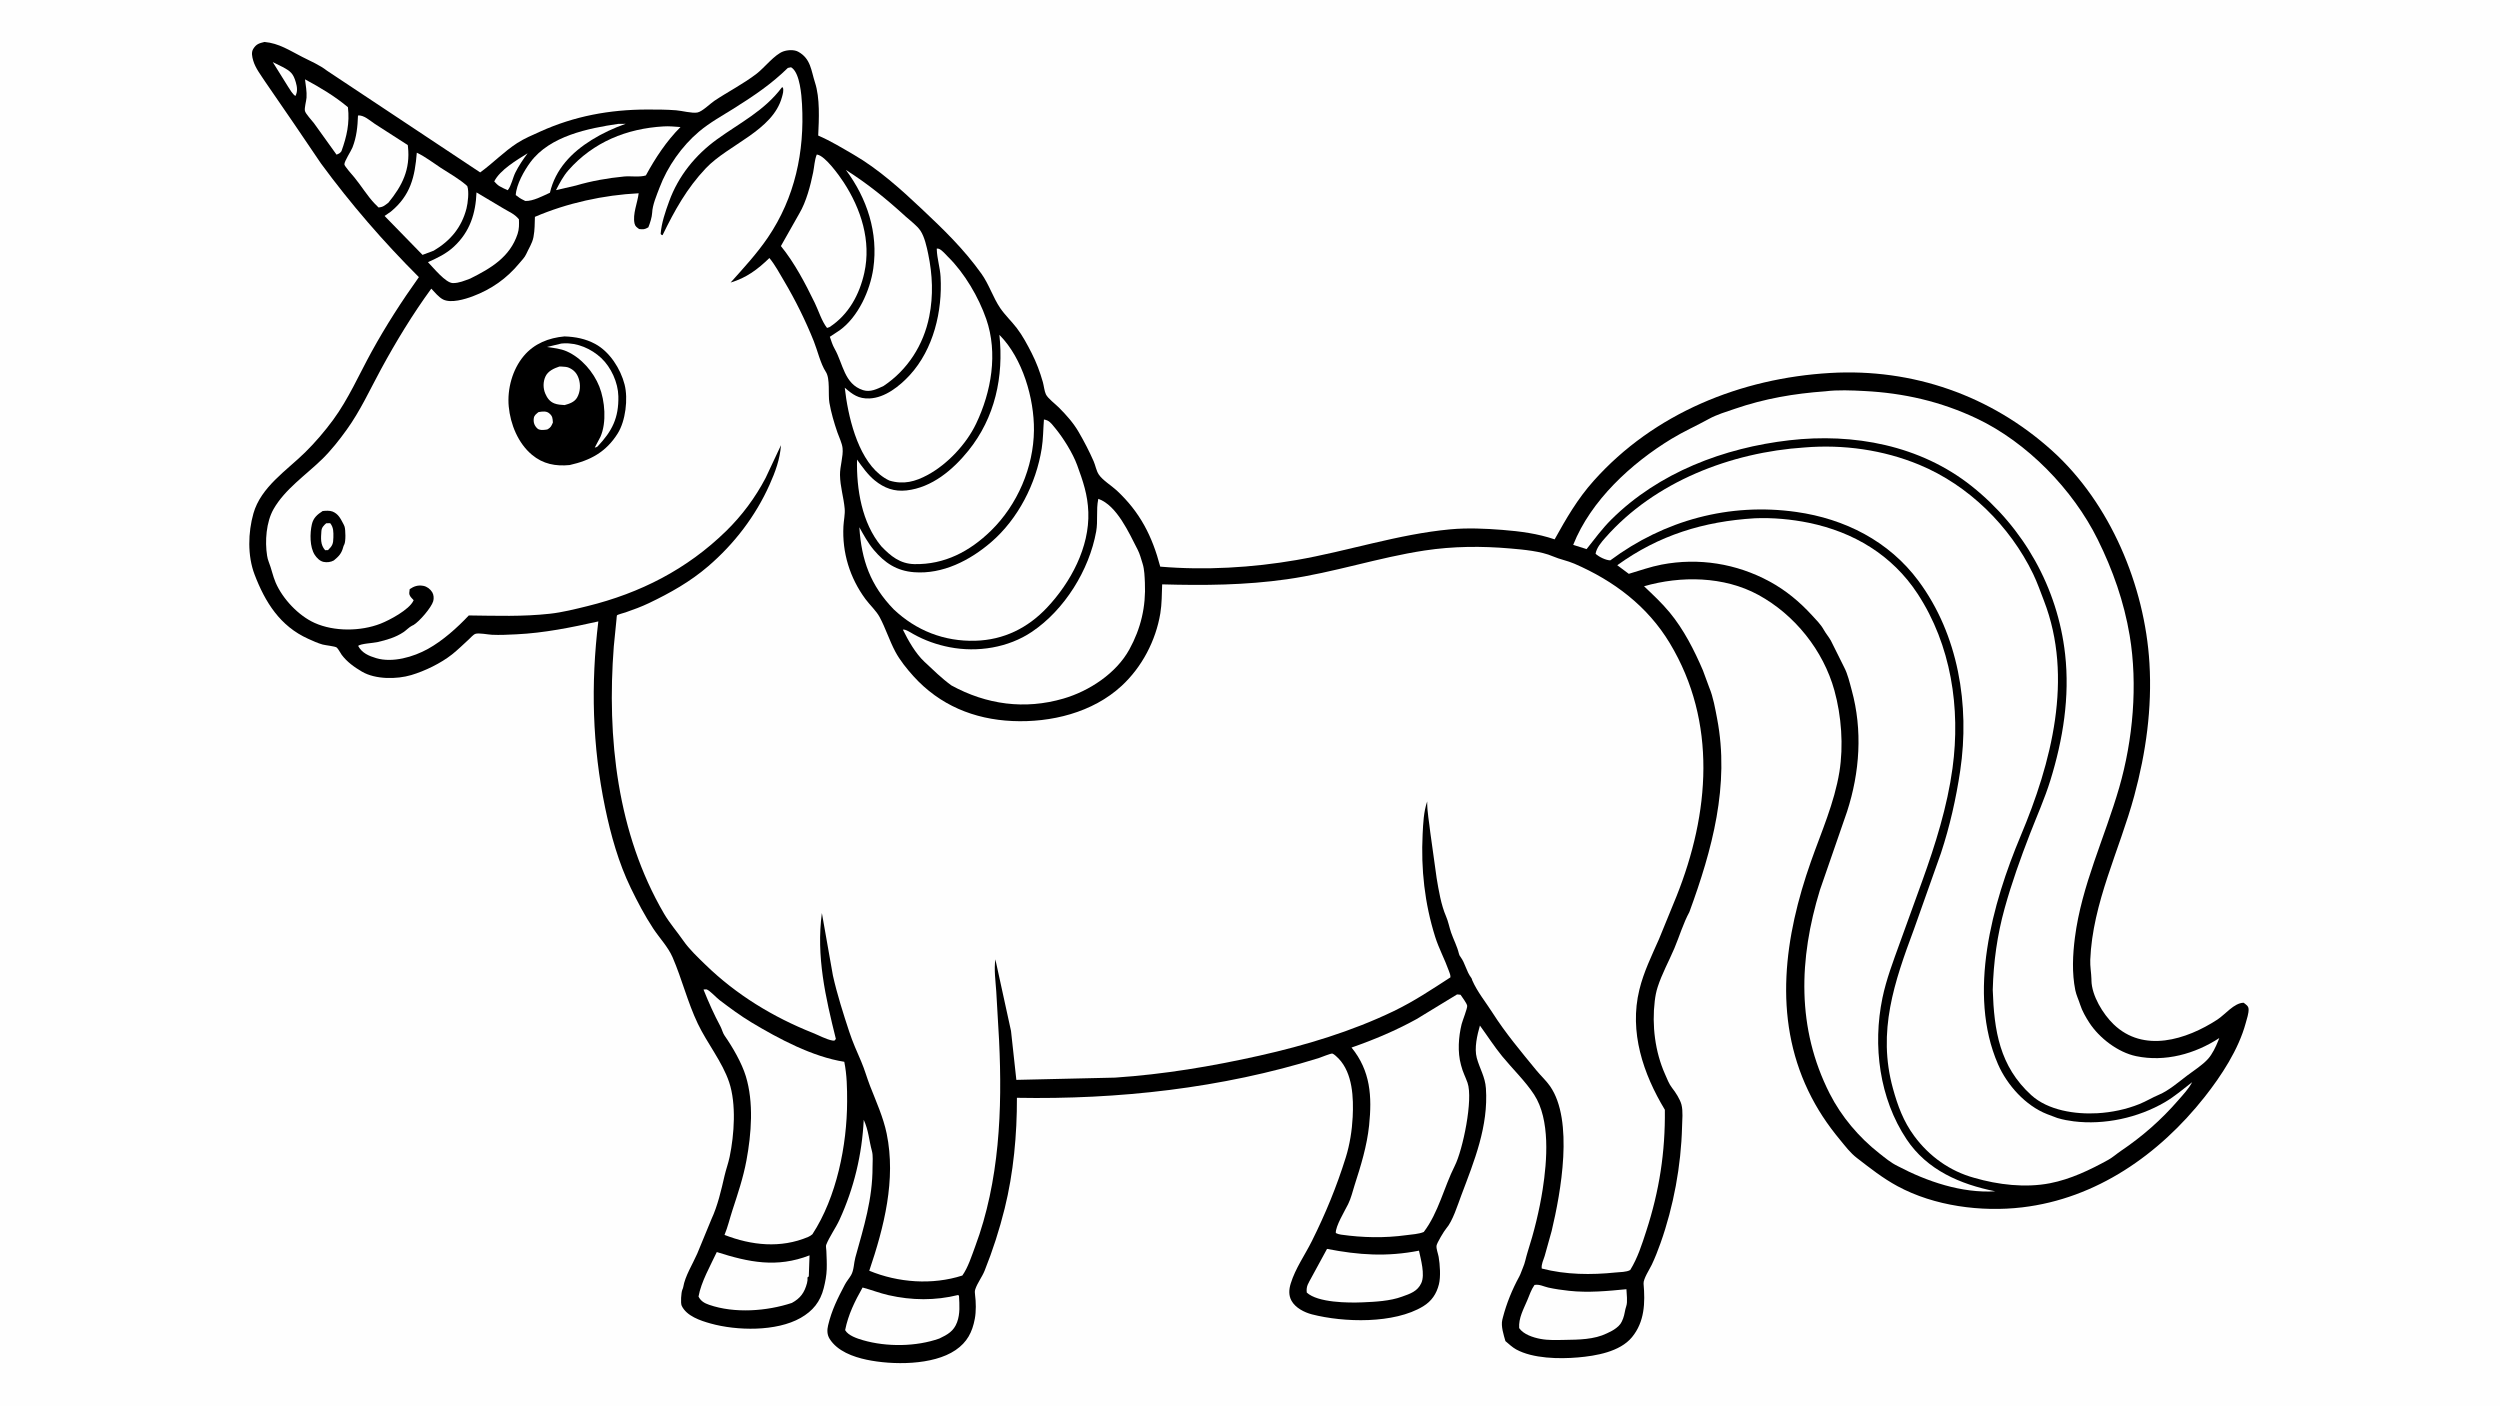 <svg version="1.1" xmlns="http://www.w3.org/2000/svg" style="display: block;" viewBox="0 0 2048 1152" width="1820" height="1024">
<path transform="translate(0,0)" fill="rgb(254,254,254)" d="M -0 -0 L 2048 0 L 2048 1152 L -0 1152 L -0 -0 z"/>
<path transform="translate(0,0)" fill="rgb(0,0,0)" d="M 216.681 34.226 C 228.546 35.298 237.285 41.234 247.534 46.447 C 254.203 49.838 261.965 53.156 267.845 57.757 L 393.351 141.102 C 403.936 133.478 412.527 124.297 423.662 117.079 C 429.508 113.289 436.355 110.435 442.697 107.569 C 470.582 94.967 499.426 89.64 530 89.588 C 537.887 89.574 545.925 89.587 553.788 90.197 C 558.576 90.568 566.792 92.815 571.252 92.042 C 575.22 91.354 581.687 84.816 585.19 82.472 C 596.698 74.769 608.899 68.665 619.97 60.132 C 626.201 55.328 634.641 44.428 641.753 41.956 C 645.29 40.726 650.559 40.395 653.927 42.254 C 664.28 47.966 664.442 57.66 667.656 67.499 C 671.81 80.218 670.892 97.625 670.271 110.904 C 680.655 115.408 689.723 120.977 699.469 126.638 C 719.62 138.344 737.864 154.803 754.725 170.68 C 773.022 187.909 789.225 203.479 803.969 224.063 C 810.251 232.832 813.479 243.601 819.384 252.259 C 823.295 257.992 828.696 263.086 832.967 268.647 C 837.673 274.774 841.552 282.104 845.065 288.984 C 849.012 296.715 851.936 304.529 854.307 312.88 C 855.133 315.79 855.547 320.288 856.805 322.9 C 858.441 326.295 864.567 330.827 867.461 333.741 C 873.593 339.914 879.282 346.254 883.681 353.821 C 888.087 361.402 892.42 369.734 895.924 377.759 C 897.407 381.156 898.039 385.374 900.051 388.477 C 903.123 393.216 910.664 397.76 914.957 401.775 C 933.985 419.57 943.897 439.099 950.465 464.044 C 987.034 467.174 1025.86 464.907 1062.02 458.646 C 1104.19 451.343 1145.32 437.458 1188.07 433.492 C 1202.07 432.193 1216.78 432.841 1230.78 433.95 C 1245.49 435.115 1259.54 436.949 1273.56 441.695 C 1283.16 424.393 1292.25 408.644 1305.52 393.77 C 1354.96 338.356 1426.2 309.601 1499.48 305.386 C 1566.92 301.507 1630.89 323.84 1681.01 368.989 C 1728.72 411.975 1757.04 479.754 1760.83 543.189 C 1763.03 580.056 1758 616.234 1748.39 651.764 C 1736.35 696.294 1714.17 739.545 1712.34 786.223 C 1712.13 791.727 1713.17 796.717 1713.31 802.07 L 1713.31 803.031 C 1713.53 815.538 1722.78 830.572 1731.43 838.93 C 1756.04 862.712 1791.09 851.592 1816.36 835.182 C 1822.98 830.885 1830.1 821.458 1837.99 821.304 C 1839.81 822.774 1841.94 823.873 1842.05 826.5 C 1842.21 829.994 1840.62 834.53 1839.7 837.938 C 1833.85 859.556 1819.86 880.967 1806.07 898.445 C 1768.79 945.698 1717.29 981.776 1656.58 988.929 C 1622.99 992.887 1584.59 987.879 1554.5 971.609 C 1542.21 964.964 1532.18 956.93 1521.21 948.501 C 1515.72 944.282 1511.87 939.057 1507.5 933.78 C 1496.95 921.047 1488.5 908.406 1481.34 893.467 C 1452.3 832.91 1461.97 766.796 1483.49 705.706 C 1491.98 681.596 1502.73 657.537 1506.84 632.171 C 1510.3 610.807 1508.52 586.356 1502.75 565.5 C 1493.67 532.699 1470.24 503.427 1440.42 487.181 C 1412.26 471.844 1376.9 471.43 1346.8 480.115 C 1354.13 487.116 1361.23 493.646 1367.77 501.552 C 1379.3 515.488 1387.93 532.464 1395.01 548.987 L 1400.24 563.157 C 1403.45 570.767 1405.1 580.435 1406.66 588.546 C 1417.11 643.06 1402.59 696.066 1383.94 746.978 C 1378.96 756.097 1375.73 767.053 1371.64 776.715 C 1367.09 787.441 1361.54 797.354 1357.94 808.5 C 1356.71 812.324 1356.05 815.907 1355.57 819.897 C 1353.17 839.819 1355.8 861.489 1364.02 879.885 C 1365.66 883.566 1367.23 887.879 1369.75 891.042 C 1372.55 894.568 1376.33 900.405 1377.46 904.776 C 1378.84 910.11 1378.08 917.478 1377.94 923 C 1377.15 954.794 1370.97 988.171 1360.32 1018.16 C 1358.24 1024.03 1355.8 1030.3 1353.12 1035.93 C 1351.38 1039.58 1346.07 1047.64 1346.41 1051.44 C 1347.78 1067.12 1347.3 1082.66 1336.92 1095.28 C 1327.01 1107.32 1307.35 1110.59 1292.64 1111.87 C 1277.41 1113.19 1255.74 1112.85 1242.03 1105.3 C 1238.91 1103.58 1235.96 1100.78 1233.24 1098.49 C 1231.8 1093.42 1229.45 1086.31 1230.68 1081.06 L 1230.96 1079.97 L 1231.18 1079.07 C 1234.22 1067.37 1238.85 1056.11 1244.63 1045.5 C 1245.91 1043.15 1246.44 1040.85 1247.52 1038.5 C 1249.31 1034.59 1250.02 1029.92 1251.36 1025.75 C 1256.72 1009.05 1261.1 991.353 1263.79 974 C 1267.39 950.803 1270.08 917.055 1256.77 896.598 C 1249.59 885.555 1239.02 875.432 1230.62 865.18 C 1224.12 857.229 1218.42 848.322 1212.35 839.995 C 1210.1 847.797 1207.61 858.498 1209.77 866.501 C 1212.14 875.275 1216.61 881.902 1217.26 891.403 C 1219.39 922.532 1207.76 950.808 1197.05 979.191 C 1194.15 986.874 1190.05 1000.2 1184.78 1006.2 C 1183 1008.23 1177.06 1018.13 1176.79 1020.38 C 1176.49 1022.86 1178.1 1026.94 1178.54 1029.49 C 1179.61 1035.81 1180.32 1045.79 1178.75 1052 C 1176.76 1059.86 1172.77 1065.76 1165.86 1069.98 C 1142.11 1084.49 1100.72 1083.29 1074.71 1076.58 C 1068.46 1074.96 1061.21 1071.23 1058 1065.43 C 1055.51 1060.93 1055.89 1056.09 1057.36 1051.32 C 1061.19 1038.85 1068.97 1028.04 1074.71 1016.5 C 1085.94 993.973 1095 971.91 1102.48 947.959 C 1105.72 937.564 1107.59 925.803 1108.12 914.932 C 1108.89 899.212 1108.17 879.169 1096.63 867.07 C 1095.64 866.026 1092.9 863.382 1091.56 862.955 C 1090.41 862.59 1082.16 866.063 1080.24 866.661 C 1000.83 891.376 915.989 900.711 833.058 899.181 C 833.162 929.234 830.262 960.643 823.034 989.838 C 818.738 1007.19 813.255 1024.2 806.605 1040.79 C 804.52 1046 800.671 1050.83 798.957 1056.01 C 798.436 1057.58 798.558 1059 798.772 1060.61 C 799.56 1066.53 799.676 1074.26 798.576 1080.14 C 796.501 1091.24 792.295 1099.39 782.797 1105.86 C 764.273 1118.49 730.904 1118.18 709.979 1113.75 C 698.897 1111.4 685.921 1106.75 679.595 1096.58 C 677.471 1093.16 677.478 1089.36 678.385 1085.56 C 681.397 1072.94 686.127 1063.65 692.109 1052.23 C 693.562 1049.46 695.607 1047.18 697.184 1044.5 C 699.596 1040.4 699.429 1034.59 700.696 1030.01 C 707.656 1004.85 714.819 982.352 714.788 955.856 C 714.783 951.924 715.321 946.555 714.299 942.834 C 711.825 933.823 711.634 926.081 707.575 917.207 C 706.192 945.533 699.575 973.231 687.767 999 C 684.606 1005.9 679.415 1012.95 676.751 1019.8 C 676.445 1020.58 676.914 1023.59 676.952 1024.54 C 677.151 1029.53 677.413 1034.56 677.249 1039.54 C 677.076 1044.8 676.074 1049.99 674.793 1055.09 C 671.984 1066.27 665.873 1073.81 655.88 1079.49 C 635.964 1090.8 603.574 1090.06 582.193 1084.09 C 573.87 1081.76 562.351 1078.02 558.419 1069.46 C 557.432 1067.31 558.029 1058.76 558.94 1056.48 C 559.252 1055.69 559.562 1055.11 559.698 1054.27 C 561.142 1045.3 567.501 1035.27 571.179 1026.84 L 582.837 998.541 C 587.927 987.583 590.81 974.935 593.5 963.222 C 594.715 957.93 596.636 952.809 597.732 947.5 C 601.5 929.264 603.254 904.283 597.341 886.5 C 591.794 869.819 579.303 854.516 571.653 838.48 C 563.232 820.829 558.635 801.749 550.955 784.024 C 547.316 775.625 540.183 768.19 535.121 760.5 C 528.133 749.885 522.277 738.701 516.736 727.283 C 506.772 706.749 500.38 683.933 495.745 661.635 C 485.188 610.836 483.923 560.387 490.15 508.925 C 467.998 513.893 445.735 518.416 422.992 519.496 C 416.372 519.811 409.631 520.18 403.008 519.867 C 399.771 519.714 392.202 518.135 389.368 519.14 C 387.699 519.733 385.374 522.446 383.978 523.714 C 379.466 527.814 375.038 532.228 370.256 536.003 C 361.133 543.204 348.121 549.533 336.928 552.872 C 325.011 556.427 307.51 556.528 296.54 550.087 C 290.288 546.415 284.309 542.162 279.913 536.274 C 278.828 534.821 277.025 531.217 275.801 530.29 C 274.435 529.255 266.521 528.482 264.281 527.855 C 260.2 526.714 256.408 524.938 252.553 523.208 C 229.436 512.835 217.196 493.208 208.525 470.448 C 202.696 455.146 203.19 436.062 207.597 420.5 C 213.736 398.825 234.712 385.428 249.904 370.492 C 258.192 362.344 266.003 353.193 272.892 343.825 C 285.376 326.851 294.286 306.435 304.435 287.971 C 316.102 266.745 329.091 246.597 343.15 226.888 C 314.018 197.827 287.3 166.918 262.945 133.766 L 240.733 101.01 L 217.306 66.901 C 213.838 61.55 209.215 55.693 207.444 49.53 C 206.542 46.393 205.667 42.766 207.5 39.85 C 210.033 35.82 212.408 35.285 216.681 34.226 z"/>
<path transform="translate(0,0)" fill="rgb(254,254,254)" d="M 223.445 50.722 L 231.412 54.676 C 238.021 58.181 240.225 60.036 242.334 67.283 C 243.46 71.15 243.935 75.003 241.972 78.5 C 239.426 76.716 237.711 73.465 236.002 70.887 L 223.445 50.722 z"/>
<path transform="translate(0,0)" fill="rgb(254,254,254)" d="M 432.231 125.421 C 428.546 130.379 424.973 135.638 422.209 141.18 C 420.052 145.504 418.844 152.222 415.937 155.685 C 413.637 154.806 411.485 153.585 409.307 152.442 C 407.556 151.474 406.255 149.929 404.881 148.5 C 409.487 139.082 423.552 130.838 432.231 125.421 z"/>
<path transform="translate(0,0)" fill="rgb(254,254,254)" d="M 249.855 64.841 C 261.971 71.343 274.527 78.805 285.02 87.684 C 286.543 100.695 284.097 111.599 279.714 123.731 C 278.352 125.561 277.734 125.683 275.685 126.54 L 257.175 100.743 C 255.484 98.491 250.394 93.166 249.812 90.747 C 249.228 88.319 250.922 82.66 251.113 79.813 C 251.438 74.956 250.45 69.673 249.855 64.841 z"/>
<path transform="translate(0,0)" fill="rgb(254,254,254)" d="M 506.508 101.333 L 512.5 101.297 C 502.793 104.746 493.515 109.028 484.751 114.461 C 468.235 124.701 454.959 138.484 450.501 157.746 C 444.646 160.387 436.691 164.76 430.286 164.5 L 429.133 163.891 C 426.52 162.702 424.74 161.451 422.5 159.662 C 423.002 150.971 429.373 139.64 434.543 132.678 C 450.455 111.253 481.841 104.943 506.508 101.333 z"/>
<path transform="translate(0,0)" fill="rgb(254,254,254)" d="M 293.264 94.5 C 297.899 93.823 303.323 98.866 307.109 101.377 L 334.035 118.696 L 334.217 120.116 C 336.176 138.663 329.6 151.911 318.153 165.925 C 315.058 168.213 313.983 169.471 310.088 169.817 L 307.81 167.5 L 307.145 166.876 C 301.155 160.719 295.948 152.053 290.369 145.275 C 289.152 143.795 282.133 135.985 282.125 134.523 C 282.109 131.764 287.511 123.829 288.771 120.607 C 292.113 112.06 292.957 103.602 293.264 94.5 z"/>
<path transform="translate(0,0)" fill="rgb(254,254,254)" d="M 543.577 103.416 C 548.149 103.087 552.889 103.65 557.464 103.937 C 545.914 115.507 536.874 129.283 529.104 143.553 C 524.182 145.211 516.611 143.929 511.256 144.448 C 497.914 145.739 484.607 148.075 471.746 151.865 L 455.464 155.626 C 458.416 149.925 461.381 144.171 465.652 139.321 C 485.95 116.272 513.395 105.143 543.577 103.416 z"/>
<path transform="translate(0,0)" fill="rgb(254,254,254)" d="M 390.349 157.488 L 412.274 170.538 C 417.127 173.512 421.383 174.96 425.105 179.5 C 425.281 183.66 425.318 187.504 424.002 191.5 C 417.749 210.485 402.065 219.694 385.178 228.087 C 380.527 229.775 376.065 231.813 371.005 231.762 C 365.036 231.701 354.985 219.096 350.589 214.635 C 358.427 211.087 365.536 207.78 371.918 201.839 C 384.96 189.697 389.677 174.735 390.349 157.488 z"/>
<path transform="translate(0,0)" fill="rgb(254,254,254)" d="M 1257.06 1052.5 C 1260.97 1051.71 1264.59 1053.8 1268.38 1054.64 C 1273.91 1055.86 1279.71 1056.68 1285.34 1057.29 C 1301.05 1059 1316.74 1057.51 1332.37 1055.98 C 1332.47 1059.79 1333.48 1066.32 1332.25 1069.8 C 1331.08 1073.11 1330.95 1076.61 1329.64 1080 C 1328.15 1083.87 1327.17 1085.33 1323.86 1087.89 C 1321.52 1089.7 1319.09 1090.87 1316.42 1092.12 C 1305.95 1097.26 1293.26 1097.32 1281.83 1097.5 C 1275.1 1097.6 1268.56 1097.94 1261.89 1096.68 C 1255.94 1095.55 1248.07 1093.02 1244.5 1087.84 C 1243.93 1079.61 1248.1 1072.29 1251.16 1065.02 C 1252.93 1060.79 1254.39 1056.26 1257.06 1052.5 z"/>
<path transform="translate(0,0)" fill="rgb(254,254,254)" d="M 341.446 124.947 C 348.556 128.302 354.532 133.064 361.07 137.326 C 368.362 142.08 376.32 146.426 382.778 152.28 C 384.405 156.634 383.294 166.136 382.163 170.581 C 378.192 186.173 368.922 197.162 355.296 205.214 L 346.127 208.659 L 315.054 176.778 L 320.155 173.24 C 336.288 159.951 339.88 144.82 341.446 124.947 z"/>
<path transform="translate(0,0)" fill="rgb(254,254,254)" d="M 587.194 1025.54 C 613.474 1033.9 636.284 1038.7 663.17 1028.25 L 662.569 1045.5 L 661.5 1046.3 C 661.635 1047.91 661.516 1049.45 661.096 1051.01 C 659 1058.81 655.729 1063.38 648.698 1067.22 C 628.053 1074.04 601.744 1075.95 580.966 1068.77 C 577.06 1067.43 574.085 1065.72 572.232 1062 C 574.275 1050.17 582.076 1036.47 587.194 1025.54 z"/>
<path transform="translate(0,0)" fill="rgb(254,254,254)" d="M 706.631 1054.59 C 713.799 1056.49 720.669 1059.23 727.927 1060.87 C 746.881 1065.18 766.128 1065.4 785.028 1060.7 L 785.613 1061.59 C 786.001 1068.82 786.6 1076.1 784.035 1083.04 C 781.29 1090.46 776.19 1093.18 769.496 1096.39 C 750.549 1103.12 726.301 1103.35 707 1097.77 C 702.297 1096.4 694.847 1094.01 692.333 1089.5 C 694.877 1076.71 700.265 1065.85 706.631 1054.59 z"/>
<path transform="translate(0,0)" fill="rgb(254,254,254)" d="M 1087.1 1022.95 C 1113.12 1028.03 1136.19 1029.56 1162.43 1024.41 C 1163.91 1031.55 1167.52 1043.92 1164.34 1050.95 C 1161.27 1057.75 1155.12 1059.75 1148.55 1062.07 C 1138.85 1065.69 1126.52 1066.31 1116.21 1066.74 C 1104.49 1067.23 1079.54 1067.07 1070.5 1058.72 C 1069.89 1053.26 1071.92 1051.08 1074.29 1046.5 L 1087.1 1022.95 z"/>
<path transform="translate(0,0)" fill="rgb(254,254,254)" d="M 669.066 126.5 L 669.521 126.517 C 676.102 127.65 687.619 143.802 691.213 149.328 C 705.338 171.046 713.831 197.23 708.046 223.344 C 704.085 241.22 695.152 257.69 679.5 267.845 L 677.505 268.501 C 673.071 262.834 670.617 254.458 667.434 247.93 C 659.595 231.857 651.006 215.351 639.711 201.425 L 654.845 174.661 C 660.441 165.256 663.95 151.836 666.112 141.175 C 667.105 136.275 667.233 131.19 669.066 126.5 z"/>
<path transform="translate(0,0)" fill="rgb(254,254,254)" d="M 692.954 139.069 C 710.996 150.523 726.038 162.739 741.808 177.137 C 745.638 180.634 751.161 184.584 754.043 188.868 C 757.368 193.811 759.189 202.141 760.378 207.888 C 763.923 225.028 764.681 241.864 761.238 259.119 C 756.592 282.41 743.607 302.833 723.819 316.045 C 718.466 318.514 713.015 321.379 707.016 319.466 C 691.594 314.547 690.607 297.625 683.764 285.648 C 681.977 282.52 680.962 279.16 679.805 275.756 L 688.045 270.309 C 703.077 259.326 712.801 237.857 715.401 219.782 C 719.596 190.615 710.348 162.403 692.954 139.069 z"/>
<path transform="translate(0,0)" fill="rgb(254,254,254)" d="M 818.705 274.185 L 819.093 274.571 C 837.706 293.503 847.266 326.284 847.012 352.371 C 846.717 382.663 833.455 413.449 811.795 434.616 C 794.443 451.574 773.76 462.46 749.096 461.985 C 737.337 461.759 729.565 455.364 721.911 447.33 C 705.998 428.183 701.529 400.431 702.085 376.355 C 706.389 382.343 710.853 388.745 716.611 393.426 C 724.4 399.757 732.603 402.746 742.656 401.615 C 763.434 399.279 780.6 384.769 793.265 369.083 C 815.152 341.974 822.374 308.336 818.705 274.185 z"/>
<path transform="translate(0,0)" fill="rgb(254,254,254)" d="M 767.409 203.5 C 768.196 203.461 768.837 203.493 769.555 203.862 C 772.193 205.216 774.522 208.201 776.635 210.272 C 790.11 223.478 801.724 243.338 807.915 261.152 C 817.655 289.178 812.123 320.863 799.601 347 C 791.638 363.62 776.256 380.057 760.11 388.832 C 749.761 394.457 740.167 397.001 728.647 393.568 C 725.806 392.295 723.136 390.52 720.724 388.56 C 702.09 373.425 694.535 340.08 692.032 317.475 C 698.485 323.042 703.262 326.624 712.248 326.266 C 724.996 325.76 737.009 316.177 745.355 307.072 C 764.761 285.902 772.123 254.657 770.524 226.616 C 770.091 219.029 767.619 211.586 767.415 204.188 L 767.409 203.5 z"/>
<path transform="translate(0,0)" fill="rgb(254,254,254)" d="M 899.762 408.5 C 915.069 413.981 924.909 436.552 931.935 450.088 C 933.754 453.594 934.868 457.915 936.059 461.717 C 937.53 466.409 937.674 472.276 937.899 477.172 C 938.802 496.815 934.646 514.604 925.174 531.878 C 914.404 551.519 892.264 565.989 871.166 572.14 C 839.434 581.391 808.13 577.085 779.445 561.391 C 771.239 555.43 764.66 548.866 757.299 541.992 C 749.98 535.157 744.056 524.626 739.634 515.688 C 741.489 515.021 746.375 518.253 748.06 519.203 C 757.359 524.449 767.414 528.013 777.891 530.049 C 800.718 534.485 825.981 530.501 845.401 517.397 C 872.084 499.394 892.277 466.909 897.981 435.283 C 899.544 426.617 897.89 417.566 899.629 409.09 L 899.762 408.5 z"/>
<path transform="translate(0,0)" fill="rgb(254,254,254)" d="M 576.302 810.5 C 576.861 810.471 578.441 810.202 578.892 810.367 C 581.577 811.35 586.795 817.117 589.5 819.175 C 597.864 825.537 606.7 832.068 615.712 837.477 C 638.035 850.873 665.711 865.623 691.633 869.675 C 693.805 880.299 693.983 891.42 693.962 902.235 C 693.893 937.998 685.354 980.64 665.5 1010.99 C 664.434 1011.85 663.285 1012.65 662.016 1013.18 C 639.462 1022.69 615.668 1020.1 593.518 1011.51 C 596.187 1005.07 597.798 998.065 599.963 991.426 C 604.418 977.763 608.862 964.642 611.496 950.452 C 615.555 928.586 617.539 903.013 610.99 881.527 C 607.691 870.702 600.193 857.699 593.646 848.347 C 591.984 845.973 591.536 843.243 590.185 840.713 C 584.833 830.692 580.542 821.053 576.302 810.5 z"/>
<path transform="translate(0,0)" fill="rgb(254,254,254)" d="M 855.192 343.5 C 856.219 343.696 857.264 343.955 858.206 344.421 C 860.604 345.607 862.608 348.403 864.287 350.434 C 870.969 358.518 878.833 371.074 882.426 380.948 C 887.24 394.177 891.027 405.017 891.555 419.319 C 892.622 448.204 877.071 477.027 857.781 497.547 C 841.983 514.353 822.266 524.102 799.025 524.758 C 773.497 525.48 750.521 516.482 732.064 498.975 C 713.061 479.315 705.726 458.844 703.974 431.787 C 707.569 438.202 711.065 444.704 715.815 450.358 C 724.805 461.056 734.614 467.531 748.783 468.617 C 772.279 470.419 794.531 458.966 811.825 444.108 C 834.087 424.981 848.768 396.053 853.364 367.334 C 854.604 359.588 854.582 351.344 855.192 343.5 z"/>
<path transform="translate(0,0)" fill="rgb(254,254,254)" d="M 1193.61 814.5 C 1194.57 814.499 1195.55 814.679 1196.5 814.792 C 1197.88 816.961 1201.45 821.436 1201.91 823.743 C 1202.27 825.552 1198.02 836.212 1197.39 838.749 C 1194.8 849.252 1193.93 861.703 1196.83 872.216 L 1197.05 873 C 1198.21 877.817 1200.57 882.216 1202.2 886.876 C 1206.94 900.446 1198.36 941.82 1191.76 954.888 C 1182.91 972.426 1178.41 993.264 1166.35 1009.1 C 1162.11 1010.85 1156.69 1011.07 1152.11 1011.7 C 1134.18 1014.16 1116.37 1013.79 1098.5 1011.26 C 1096.87 1011.05 1095.79 1010.66 1094.3 1009.96 C 1093.88 1004.61 1101.69 991.725 1104.36 986.342 C 1106.85 981.331 1107.97 976.075 1109.67 970.789 C 1114.83 954.793 1119.82 938.601 1121.57 921.812 C 1124.04 897.992 1122.74 877.119 1107.17 858.007 C 1125.35 851.699 1143.53 844.052 1160.39 834.731 L 1193.61 814.5 z"/>
<path transform="translate(0,0)" fill="rgb(254,254,254)" d="M 1437.51 424.432 C 1452.01 423.813 1467.6 425.215 1481.82 428.143 C 1518.44 435.682 1550.13 454.554 1570.89 486.259 C 1598.37 528.211 1606.19 579.978 1599.51 629.122 C 1595.23 660.632 1585.49 691.638 1574.72 721.5 L 1556.19 772.709 C 1550.91 787.436 1545.28 802.018 1542.09 817.412 C 1534 856.426 1539.57 899.683 1561.89 933.191 C 1578.68 958.397 1605.8 970.038 1634.54 975.78 C 1607.09 977.479 1578.53 967.737 1554.54 955.085 C 1548.83 952.292 1544.37 948.464 1539.43 944.594 C 1522.87 931.608 1508.46 914.6 1498.91 895.797 C 1471.66 842.146 1473.6 785.4 1490.88 728.96 L 1513.13 664.669 C 1523.56 632.484 1525.93 598.001 1516.92 565.241 C 1515.18 558.909 1513.76 552.344 1510.72 546.47 L 1499.85 524.651 C 1498.16 521.616 1495.8 518.948 1494.1 515.886 C 1491.66 511.465 1487.73 507.531 1484.31 503.82 C 1474.08 492.701 1462.93 483.426 1449.62 476.21 C 1422.5 461.506 1391.58 456.573 1361.21 462.375 C 1352.08 464.12 1343.22 467.311 1334.31 469.94 L 1324.86 462.893 C 1358.99 438.244 1395.61 426.981 1437.51 424.432 z"/>
<path transform="translate(0,0)" fill="rgb(254,254,254)" d="M 1495.29 320.42 C 1505.49 319.138 1516.93 319.656 1527.2 320.176 C 1559.61 321.814 1589.94 328.78 1619.27 342.663 C 1660.68 362.268 1698.18 400.857 1718.44 441.788 C 1730.85 466.866 1740.01 492.844 1744.64 520.54 C 1751.36 560.795 1747.36 605.89 1736.07 645 C 1724.23 686.027 1705.25 725.194 1699.77 767.903 C 1697.96 782.031 1697.25 796.952 1700.08 811 C 1700.92 815.147 1702.84 818.936 1704.09 822.947 C 1705.65 827.915 1708.73 833.292 1711.59 837.681 C 1719.83 850.322 1735.11 861.976 1749.94 865.07 C 1773.6 870.008 1798.09 863.261 1818.02 850.231 L 1817.18 852.428 C 1815.23 857.303 1812.34 863.416 1808.8 867.332 C 1804.22 872.401 1797.48 876.645 1792.02 880.737 C 1784.93 886.05 1776.78 893.226 1768.62 896.653 C 1763.16 898.942 1758.13 902.07 1752.61 904.298 C 1741.82 908.661 1729.78 911.171 1718.14 911.819 C 1700.18 912.818 1677.85 909.59 1664 896.976 C 1638.04 873.331 1633.55 844.116 1632.46 810.781 C 1633.06 787.876 1636.1 765.931 1642.24 743.81 C 1647.94 723.278 1655.24 702.857 1662.93 683 C 1668.59 668.382 1675.06 654.013 1679.7 639 C 1690.03 605.587 1695.66 570.717 1691.74 535.743 C 1685.65 481.384 1657.88 432.037 1615.17 398.088 C 1573 364.569 1518.35 354.472 1465.83 360.528 C 1412.27 366.705 1358.84 386.9 1320.04 425.424 C 1312.53 432.877 1306.27 441.422 1299.71 449.696 L 1288.76 446.211 C 1303.21 409.821 1336.42 379.324 1369.34 359.329 C 1379.29 353.282 1389.74 348.652 1399.89 343.063 C 1406.48 339.435 1414.02 337.224 1421.11 334.787 C 1445.55 326.385 1469.54 322.27 1495.29 320.42 z"/>
<path transform="translate(0,0)" fill="rgb(254,254,254)" d="M 1478.25 366.421 C 1510.09 363.797 1542.76 368.358 1572.3 380.602 C 1612.69 397.342 1646.53 430.744 1665.5 469.935 C 1668.97 477.112 1671.55 484.588 1674.41 492 C 1698.83 555.191 1680.44 624.85 1655.38 684.5 C 1632.04 740.07 1611.6 813.761 1636.74 871.618 C 1644.2 888.778 1659.34 905.637 1676.93 912.537 L 1685.23 915.671 L 1686 915.895 C 1690.14 917.128 1694.43 917.918 1698.72 918.451 C 1723.92 921.589 1751.59 915.565 1773.52 902.745 C 1781.37 898.153 1788.61 891.954 1795.8 886.386 C 1793.11 891.666 1788.25 896.78 1784.37 901.247 C 1770.47 917.27 1755.02 930.833 1737.46 942.683 C 1733.96 945.042 1730.74 947.99 1727.03 950.036 C 1712.13 958.26 1696.18 965.901 1679.36 969.167 C 1659.13 973.094 1636.82 970.436 1617.24 964.734 C 1597.26 959.26 1580.39 947.08 1568.14 930.498 C 1559.29 918.507 1554.6 905.733 1550.68 891.5 C 1537.8 844.777 1551.82 804.385 1567.97 760.945 L 1590.05 698.691 C 1597.3 676.681 1602.4 654.119 1605.81 631.192 C 1613.77 577.542 1604.28 519.766 1571.6 475.71 C 1547.41 443.107 1511.28 424.894 1471.62 419.26 C 1416.79 411.468 1363.29 426.049 1319.15 458.908 C 1315.48 458.84 1309.76 456.037 1307.1 453.5 C 1307.88 448.58 1311.79 444.105 1315 440.451 C 1355.52 394.338 1418.06 370.389 1478.25 366.421 z"/>
<path transform="translate(0,0)" fill="rgb(254,254,254)" d="M 645.409 55.5 L 648.014 54.961 L 649.087 55.707 C 655.246 60.778 656.575 77.391 657.01 85.192 C 659.185 124.164 651.209 161.74 629.103 194.341 C 620.17 207.515 609.095 219.497 598.503 231.336 C 611.454 227.477 620.731 220.53 630.29 211.23 C 634.874 216.762 638.664 223.874 642.334 230.075 C 651.687 245.878 659.806 262.312 666.652 279.354 C 669.722 286.995 672.122 297.786 676.548 304.552 C 680.197 310.13 678.273 322.985 679.438 329.756 C 680.828 337.831 683.32 346.286 685.981 354.04 C 687.365 358.074 689.804 362.828 690.238 367 C 690.933 373.684 688.022 381.853 688.129 389 C 688.273 398.614 691.123 407.176 691.956 416.5 C 692.372 421.153 691.179 426.248 690.934 430.951 C 689.811 452.505 696.144 473.209 708.992 490.626 C 712.596 495.511 717.796 500.157 720.642 505.462 C 725.47 514.463 728.575 524.536 733.423 533.67 C 737.167 540.723 743.011 547.958 748.383 553.89 C 769.778 577.514 797.837 589.104 829.322 590.522 C 860.894 591.944 895.092 583.666 918.833 561.73 C 935.504 546.328 946.829 524.678 950.539 502.313 C 951.818 494.603 951.735 486.386 952.037 478.571 C 986.336 479.551 1020.3 479.233 1054.34 474.382 C 1092.49 468.946 1129.11 456.593 1167.05 450.828 C 1190.3 447.297 1213.82 447.142 1237.2 449.167 C 1247.93 450.096 1262.35 451.344 1272.24 455.657 C 1277.75 458.062 1284.02 459.164 1289.72 461.631 C 1321.96 475.587 1349.61 496.331 1367.93 526.8 C 1406.83 591.507 1400.53 666.159 1373.37 734.156 L 1359.07 769.132 C 1353.03 782.888 1346.57 795.902 1342.97 810.62 C 1334.48 845.279 1346.12 879.609 1363.85 908.979 C 1364.24 943.674 1359.33 975.438 1348.6 1008.4 C 1344.99 1019.49 1341.64 1030.22 1335.5 1040.23 C 1332.44 1042.03 1327.19 1041.9 1323.65 1042.27 C 1303.51 1044.36 1282.71 1044.18 1262.98 1039.03 C 1262.58 1035.27 1264.39 1032.18 1265.41 1028.72 L 1271.12 1008.26 C 1278.67 976.612 1289.33 917.716 1269.8 889.655 C 1266.55 884.984 1262.29 881.18 1258.7 876.797 C 1246.06 861.374 1233.37 846.297 1222.66 829.5 C 1217.16 820.883 1210.18 812.355 1206.07 802.927 C 1205.69 802.049 1205.86 801.697 1205.22 800.857 C 1201.2 795.625 1200.28 788.842 1196.48 783.822 C 1195.67 782.758 1195.37 782.117 1195.06 780.808 C 1193.74 775.229 1190.72 769.492 1188.81 764.006 C 1187.29 759.643 1186.42 754.686 1184.59 750.5 C 1180.55 741.221 1178.56 729.215 1176.89 719.181 L 1171.67 681.638 C 1170.82 673.406 1169.14 665.369 1169.16 656.972 L 1169.17 656.356 C 1166.26 664.66 1165.85 674.46 1165.42 683.169 C 1163.98 711.898 1167.06 739.857 1175.69 767.312 C 1178.69 776.871 1183.57 785.781 1186.88 795.133 C 1187.5 796.883 1188.35 798.609 1188.2 800.5 C 1173.03 810.34 1158.3 820.172 1141.88 828.097 C 1107.24 844.814 1069.15 856.281 1031.66 864.673 C 992.445 873.454 953.64 879.936 913.486 882.644 L 832.593 884.489 L 828.216 844.396 L 815.397 785.728 C 814.204 794.236 815.568 803.515 816.139 812.07 L 818.456 852.312 C 821.181 908.783 818.79 967.54 798.863 1020.99 C 795.983 1028.72 793.1 1038.04 788.363 1044.77 C 763.836 1052.68 735.825 1050.65 712.103 1040.85 C 724.21 1005.09 734.153 966.275 726.364 928.513 C 723.621 915.214 717.669 902.085 712.737 889.443 C 710.215 882.979 708.237 875.777 705.519 869.5 C 702.081 861.561 698.454 853.424 695.737 845.174 C 690.805 830.207 685.77 814.424 682.321 799 L 673.28 747.822 C 668.522 783.314 676.276 816.869 684.758 851 L 683.5 852.372 L 681.859 852.245 C 676.916 851.36 670.699 847.945 665.951 846.059 C 633.239 833.065 603.13 814.706 577.853 790.112 C 571.683 784.108 564.66 777.522 559.747 770.43 C 554.636 763.051 548.485 756.044 543.967 748.309 C 505.616 682.655 497.06 604.189 502.818 529.431 L 505.054 507.01 C 505.111 506.49 505.222 504.158 505.389 503.971 C 506.017 503.266 511.214 501.952 512.454 501.521 C 518.978 499.254 525.403 496.902 531.64 493.919 C 549.081 485.578 565.437 476.379 580.151 463.745 C 601.52 445.397 618.898 422.71 630.423 396.953 C 635.191 386.297 638.902 376.226 639.788 364.539 L 627.188 391.395 C 618.724 407.552 607.792 422.256 594.736 435 C 562.749 466.225 524.446 485.741 481.213 496.389 C 471.328 498.824 460.63 501.516 450.5 502.631 C 428.035 505.104 406.499 504.291 384.035 504.034 C 374.593 514.09 362.627 524.785 350.54 531.466 C 338.61 538.061 321.647 543.01 308.192 539.017 C 302.215 537.243 296.476 534.814 293.404 529 C 295.296 527.116 305.807 526.646 308.978 525.919 C 316.642 524.161 323.98 522.102 330.561 517.694 C 332.884 516.137 335.095 513.654 337.539 512.435 L 338.773 511.851 C 343.537 509.018 353.401 497.583 354.89 492.373 C 355.548 490.069 355.346 487.084 354.072 485.01 C 352.467 482.396 349.794 480.371 346.839 479.798 C 342.464 478.95 339.079 480.12 335.616 482.5 L 335.266 485.5 C 335.171 487.836 336.716 489.237 338.204 490.822 L 338.846 491.5 L 338.661 491.953 C 335.231 499.375 319.004 507.932 311.731 510.773 C 295.496 517.114 273.8 517.361 257.791 510.18 C 244.499 504.218 231.579 490.484 225.804 477.106 C 223.473 471.704 222.383 465.703 220.202 460.296 C 219.511 458.58 219.099 456.903 218.807 455.073 C 216.924 443.256 218.049 427.518 224.116 416.887 C 233.426 400.574 250.583 389.003 263.898 376.007 C 271.25 368.831 278.013 360.215 284.02 351.87 C 295.24 336.284 303.065 318.982 312.191 302.19 C 324.532 279.483 338.082 257.197 353.315 236.317 C 356.05 239.183 359.483 243.454 363.026 245.213 C 369.493 248.424 380.875 244.999 387.253 242.601 C 402.497 236.87 415.093 228.046 425.453 215.5 C 427.378 213.169 429.801 210.849 431.04 208.064 C 433.008 203.639 436.005 199.171 436.947 194.401 L 437.106 193.5 C 438.097 188.27 438.028 182.815 438.203 177.502 C 464.531 166.178 494.637 159.596 523.188 158.193 C 522.324 165.864 518.078 175.281 519.83 183 C 520.377 185.409 521.759 186.114 523.595 187.5 C 527.123 187.803 527.906 187.932 531.114 186.101 C 532.433 182.919 534.113 177.626 534.245 174.204 C 534.5 167.646 537.954 159.769 540.277 153.593 C 546.744 136.401 558.576 119.525 572.604 107.698 C 581.482 100.212 591.964 94.479 601.762 88.306 C 617.672 78.284 631.921 68.727 645.409 55.5 z"/>
<path transform="translate(0,0)" fill="rgb(0,0,0)" d="M 264.316 418.5 C 266.674 418.224 270.118 418.018 272.329 418.888 C 276.912 420.692 278.892 424.432 280.994 428.5 C 281.467 429.416 281.936 430.207 282.26 431.196 C 283.115 433.805 283.317 443.476 282.07 445.841 C 281.668 446.604 281.427 447.029 281.206 447.895 C 279.832 453.269 277.63 455.533 273.5 458.96 C 271.018 460.369 267.802 460.759 265 460.153 C 262.007 459.506 259.45 456.88 257.842 454.41 C 253.663 447.993 253.81 436.672 255.481 429.389 C 256.705 424.052 259.968 421.316 264.316 418.5 z"/>
<path transform="translate(0,0)" fill="rgb(254,254,254)" d="M 267.251 428.5 L 270.5 428.481 C 273.323 431.935 273.169 435.784 273.103 440.077 C 273.022 445.29 272.361 446.948 268.723 450.5 L 266.355 450.586 C 262.322 446.079 262.906 440.789 263.287 435 C 263.486 431.976 265.11 430.411 267.251 428.5 z"/>
<path transform="translate(0,0)" fill="rgb(0,0,0)" d="M 640.49 71.5 L 641.326 71.431 C 642.152 74.218 641.298 76.779 640.551 79.512 C 633.064 106.889 596.636 118.245 578.182 137.733 C 562.598 154.189 552.635 172.258 542.768 192.5 C 541.836 192.396 541.841 192.146 541.21 191.5 C 541.873 182.445 545.091 173.224 548.184 164.737 C 555.756 143.96 569.658 126.78 587.53 113.885 C 606.615 100.116 625.991 90.751 640.49 71.5 z"/>
<path transform="translate(0,0)" fill="rgb(0,0,0)" d="M 462.452 275.445 C 471.414 275.772 479.632 277.329 487.622 281.635 C 499.509 288.041 508.388 302.04 511.666 314.883 C 514.641 326.539 512.475 344.631 506.063 354.874 C 496.496 370.161 483.758 376.996 466.653 380.83 C 455.134 381.95 444.921 380.028 435.838 372.47 C 424.416 362.967 418.111 347.384 416.756 332.882 C 415.416 318.537 419.756 302.554 429.074 291.455 C 437.623 281.271 449.567 276.604 462.452 275.445 z"/>
<path transform="translate(0,0)" fill="rgb(254,254,254)" d="M 441.047 337.5 L 441.808 337.344 C 444.395 336.917 447.565 336.533 449.748 338.3 C 452.757 340.735 452.655 342.441 452.928 346 C 451.668 348.812 451.421 349.798 448.728 351.5 C 447.473 351.857 447.949 351.778 446.671 351.919 C 444.513 352.157 441.847 352.42 440.141 350.802 C 437.718 348.504 436.849 345.824 437.286 342.5 C 437.617 339.983 439.269 339.045 441.047 337.5 z"/>
<path transform="translate(0,0)" fill="rgb(254,254,254)" d="M 458.266 300.112 L 459.746 300.132 L 460.548 300.18 C 462.446 300.281 464.419 300.361 466.178 301.156 C 470.199 302.974 472.62 305.688 474.042 309.885 C 475.735 314.881 475.442 320.851 472.783 325.5 C 470.618 329.288 466.477 330.614 462.541 331.706 C 459.66 331.531 456.766 331.373 454.05 330.311 C 450.318 328.851 448.159 325.778 446.661 322.22 C 444.835 317.878 444.828 312.715 446.79 308.381 C 448.879 303.767 453.795 301.627 458.266 300.112 z"/>
<path transform="translate(0,0)" fill="rgb(254,254,254)" d="M 459.802 281.297 L 461.682 281.152 C 472.922 280.512 484.405 285.545 492.5 293.132 C 500.629 300.752 506.309 313.251 506.555 324.44 C 506.945 342.155 501.52 352.966 489.5 365.637 C 488.681 366.202 488.215 366.387 487.226 366.5 L 491.862 357.736 C 497.076 345.981 495.58 328.154 490.953 316.5 C 486.193 304.509 476.093 292.875 464.197 287.658 C 459.149 285.445 453.535 284.936 448.12 284.108 L 459.802 281.297 z"/>
</svg>